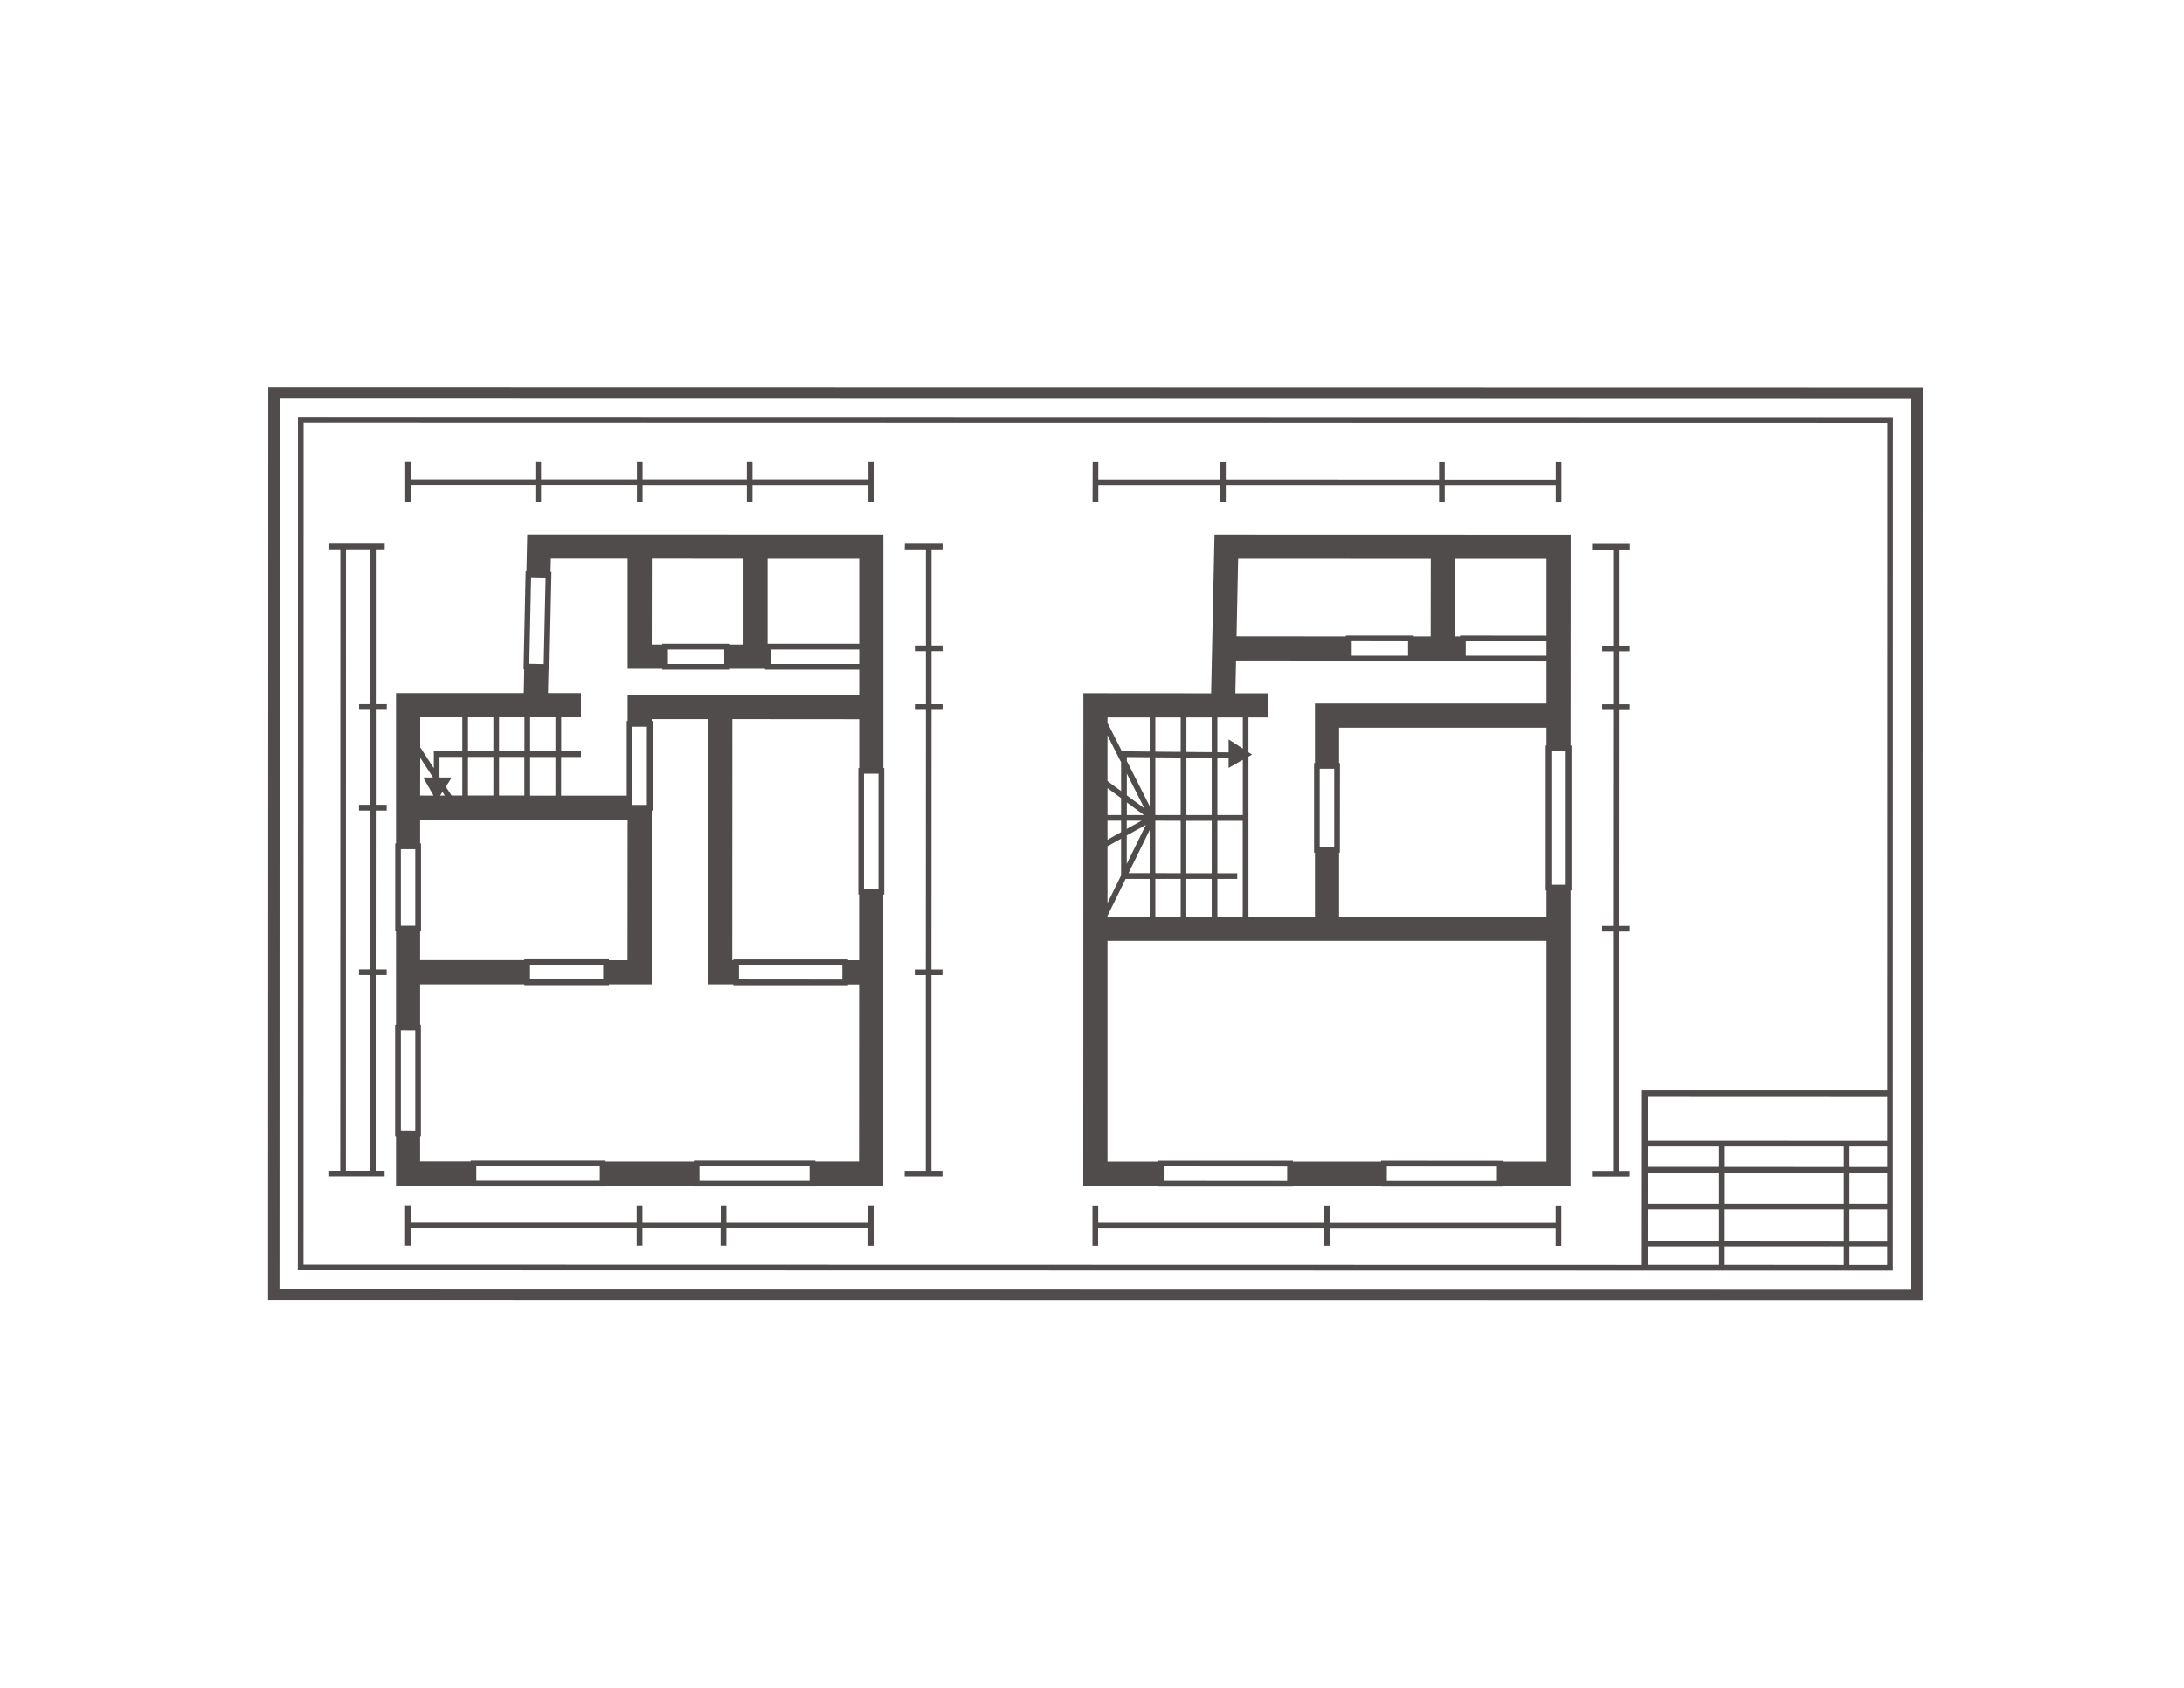 <svg xmlns="http://www.w3.org/2000/svg" xmlns:xlink="http://www.w3.org/1999/xlink" width="220" height="170" viewBox="0 0 220 170">
  <defs>
    <clipPath id="clip-path">
      <rect id="長方形_4304" data-name="長方形 4304" width="166.69" height="91.97" fill="none"/>
    </clipPath>
  </defs>
  <g id="グループ_3135" data-name="グループ 3135" transform="translate(-110 -2672)">
    <g id="グループ_2791" data-name="グループ 2791" transform="translate(137 2711)" opacity="0.85">
      <path id="パス_17643" data-name="パス 17643" d="M1.15,90.8,1.17,1.15l164.37.03-.01,89.65ZM.02,0,0,91.95l166.68.02L166.69.03Z" fill="#302d2c"/>
      <path id="パス_17644" data-name="パス 17644" d="M11.96,32.49v-.57H10.85V16.33h.9v-.57H6.17v.57H7.28L7.27,78.92H6.16v.57h5.58v-.57h-.9V59.2h1.11v-.57H10.84l.01-15.99h1.1v-.58h-1.1V32.49Zm-1.68-.57H9.17v.57h1.11v9.57H9.16v.58h1.12l-.01,15.99H9.16v.57h1.11V78.92H7.84l.01-62.59h2.43Z" fill="#302d2c"/>
      <path id="パス_17645" data-name="パス 17645" d="M66.836,16.336v9.68h1.11v.57h-1.11v5.34h1.11v.57h-1.11l-.01,26.14h1.11v.57h-1.11v19.72h1.11v.57h-3.81v-.57h2.13V59.206h-1.11v-.57h1.11l.01-26.14h-1.11v-.57h1.11v-5.34h-1.11v-.57h1.11v-9.68h-2.13l.01-.57h3.8v.57Z" fill="#302d2c"/>
      <path id="パス_17646" data-name="パス 17646" d="M61.036,82.416v4.06h-.57v-1.75h-14.3v1.74h-.58v-1.74h-7.87v1.74h-.58v-1.74H14.376v1.74h-.57v-4.06h.57v1.74h22.76v-1.73h.58v1.74H45.6v-1.74h.57v1.74h14.3v-1.74Z" fill="#302d2c"/>
      <path id="パス_17647" data-name="パス 17647" d="M84.526,53.316h.031v-.069Z" fill="#302d2c"/>
      <path id="パス_17648" data-name="パス 17648" d="M131.21,36.09l.01-21.24-35.88-.01L95,30.83l-12.87-.01-.01,49.61h7.53v.09h13.59v-.09l8.88.01v.08h12.24v-.08h6.85V50.69h.09V36.09ZM97.72,17.27l19.41.01-.01,7.82h-1.71v-.09h-6.83v.09l-11.02-.01Zm17.12,8.32v1.45h-5.68V25.58ZM95.63,33.26h2.56V36.4l-1.43-.93v1.31l-1.13-.01Zm0,4.08,1.13.01v1l1.43-.82v5.56H95.63Zm0,12.18h2v-.57h-2V43.67h2.55v9.65H95.63ZM92.51,33.26h2.55v3.5l-2.55-.02Zm0,4.05,2.55.02v5.76H92.51Zm-.01,6.36h2.56v5.28H92.5Zm0,5.85h2.56v3.8H92.5ZM89.38,33.26h2.55v3.47l-2.55-.02Zm0,4.02,2.55.02v5.79H89.38Zm0,6.38,2.55.01v5.28l-2.55-.01Zm0,5.86h2.55v3.8H89.38ZM84.56,33.26h4.25V36.7l-2.8-.03-1.45-2.86Zm3.67,9.83H86.51V41.82Zm-1.72-1.98V38.92l1.77,3.5Zm1.48,2.55-1.49.83v-.83Zm.44.42L86.5,48.01V45.15Zm.38.52v4.34H86.68Zm-2.3-6.95v-.4l2.3.02V42.2Zm-1.95-2.58,1.37,2.71v2.9l-1.37-1.01Zm0,5.31,1.37,1.01v1.7H84.56Zm0,3.28h1.37v1.15l-1.37.77Zm0,2.58,1.37-.77v3.7l-1.37,2.79Zm0,7.01,1.83-3.73h2.42v3.8H84.53Zm18.1,26.7-12.44-.01V78.48l12.44.01Zm21.13,0H112.7V78.49h11.09ZM128.78,78h-4.42v-.08l-12.23-.01V78h-8.89v-.09H89.65V78H84.56V55.76h44.22ZM105.94,38.43h1.46v7.88h-1.46Zm22.84-2.34h-.08v14.6h.08v2.64H107.89V46.88h.08l.01-9.02h-.09V34.29h20.89Zm0-4.23H105.46v6h-.09v9.02h.09v6.44h-6.7V37.21l.36-.21-.36-.23V33.26h2V30.83H97.44l.07-3.31,11.07.01v.08h6.83v-.08h4.67v.08l8.7.01Zm0-4.82h-8.13V25.59h8.13Zm0-2.02-8.7-.01v.09h-.53l.01-7.82h9.22Zm1.94,25.09h-1.45V36.66h1.45Z" fill="#302d2c"/>
      <path id="パス_17649" data-name="パス 17649" d="M136.076,16.346v9.68h1.1v.57h-1.1v5.34h1.1v.58h-1.1l-.01,21.74h1.11v.57h-1.11v24.11h1.11l-.01.57h-3.8v-.57h2.12V54.826h-1.1v-.57h1.1l.01-21.75h-1.1v-.57h1.1V26.6h-1.1v-.57h1.1v-9.68h-2.12v-.57h3.81v.57Z" fill="#302d2c"/>
      <path id="パス_17650" data-name="パス 17650" d="M130.276,82.426v4.06h-.57v-1.74h-22.76v1.73h-.57v-1.74H83.616v1.74h-.57v-4.05h.58v1.73h22.75v-1.73h.57v1.74h22.76v-1.74Z" fill="#302d2c"/>
      <path id="パス_17651" data-name="パス 17651" d="M61.056,7.536V11.6h-.58V9.856H48.8V11.6h-.57V9.856h-10.5v1.73h-.57V9.846H27.5v1.74h-.57V9.846H14.4v1.74h-.58V7.526h.58v1.75h12.53V7.536h.57v1.74h9.66V7.536h.57v1.74h10.5V7.536h.57v1.74h11.68V7.536Z" fill="#302d2c"/>
      <path id="パス_17652" data-name="パス 17652" d="M130.286,7.546v4.06h-.57V9.866h-11.18v1.74h-.57V9.866l-21.49-.01V11.6h-.57V9.856H83.636V11.6h-.58l.01-4.06h.57v1.75h12.27V7.546h.57v1.74l21.49.01V7.546h.57V9.3h11.18V7.546Z" fill="#302d2c"/>
      <path id="パス_17653" data-name="パス 17653" d="M146.74,88.41h12l-12-.011Z" fill="#302d2c"/>
      <path id="パス_17654" data-name="パス 17654" d="M3.01,2.99,3,88.95l135.39.03h25.29V70.83l.01-67.81ZM146.17,88.4h-7.2V86.54h7.2Zm0-2.44h-7.2V82.82h7.2Zm0-3.71h-7.2V79.11h7.2Zm0-3.72h-7.2V76.47h7.2Zm12.57,9.88h-12V86.54h12Zm0-2.44-12-.01V82.82h12Zm0-3.72H146.75V79.11h11.99Zm0-3.71-11.99-.01V76.47h11.99Zm4.37,9.87h-3.8V86.54h3.8Zm0-2.44h-3.8V82.82h3.8Zm0-3.72h-3.8V79.11h3.8Zm0-3.71h-3.8V76.47h3.8Zm0-2.64-24.14-.01V71.4l24.14.01Zm0-5.07H138.4l-.01,17.58L3.57,88.38,3.58,3.57l159.54.02Z" fill="#302d2c"/>
      <path id="パス_17655" data-name="パス 17655" d="M61.98,38.36V14.84l-35.87-.01-.08,3.72h-.08l-.21,9.87h.07l-.05,2.39H12.89V45.95h-.08v8.86h.08v9.4H12.8V75.43h.09v4.99h7.52v.09H34v-.09h8.89v.09H55.13v-.08h6.84V51.1h.1V38.36ZM38.66,17.26l9.23.01v8.65H46.53v-.08H39.71v.08H38.65Zm7.29,10.62H40.28V26.42h5.67ZM26.5,19.14l1.46.03-.19,8.72-1.45-.03Zm-.1,14.11h2.55v3.42H26.4Zm2.55,7.89H26.4v-3.9h2.55Zm-5.68-7.89h2.56v3.42l-2.56-.01Zm0,3.99h2.55v3.89H23.27Zm-3.13-3.99H22.7v3.41H20.14Zm0,3.99H22.7v3.89H20.14Zm-4.81-3.99h4.24v3.41H16.7v1.72l-1.37-2.11Zm1.97,6.06-.03-.05V37.24h2.3v3.89H18.49l-.58-.89.59-.93Zm.51,1.82h-.48l.24-.37Zm-2.48-3.81,1.29,1.99h-.99l1.04,1.82H15.32Zm-.01,17.49h.09V45.95h-.09V43.57h20.9l-.01,14.14H34.34v-.09H25.82v.08H15.32Zm18.44,4.84H26.39V58.19h7.37ZM14.83,74.86l-1.45-.01V64.78l1.45.01Zm0-20.62H13.38V46.53h1.45ZM33.42,79.93H20.98V78.47l12.44.01Zm21.13.01H43.46V78.48H54.55Zm4.98-1.95h-4.4V77.9H42.89v.09H34V77.9H20.41v.08H15.32V75.43h.08V64.21h-.08V60.14h10.5v.08h8.52v-.08h4.31V42.64h.09V33.62h-.09v-.19h5.68V60.14h2.54v.09H58.42v-.08h1.12ZM36.7,42.07v-.93l.01-6.95h1.45v7.88ZM47.44,59.65V58.2H57.85v1.46ZM59.55,38.36h-.09V51.1h.08v6.61H58.42v-.08H46.87v.08h-.11l.01-24.28,12.78.01Zm0-7.36H36.22v2.62h-.09v7.52H29.52v-3.9h2v-.57H29.53V33.25h1.99V30.81H28.2l.05-2.34h.09l.21-9.86h-.09l.03-1.35h7.73v11.1h3.49v.09h6.82v-.09h3.53v.09h9.49Zm0-3.12H50.63V26.42h8.92Zm0-2.04H50.32V17.27h9.23Zm1.94,24.68H60.03V38.93h1.46Z" fill="#302d2c"/>
      <g id="グループ_2790" data-name="グループ 2790">
        <g id="グループ_2789" data-name="グループ 2789" clip-path="url(#clip-path)">
          <path id="パス_17656" data-name="パス 17656" d="M163.7,82.516a.3.3,0,0,1-.02.13v-.2a.185.185,0,0,1,.02.07" fill="#302d2c"/>
          <path id="パス_17657" data-name="パス 17657" d="M163.7,86.236a.3.3,0,0,1-.02.13v-.2a.185.185,0,0,1,.02.07" fill="#302d2c"/>
        </g>
      </g>
    </g>
    <rect id="長方形_4658" data-name="長方形 4658" width="220" height="170" transform="translate(110 2672)" fill="none" opacity="0.25"/>
  </g>
</svg>
